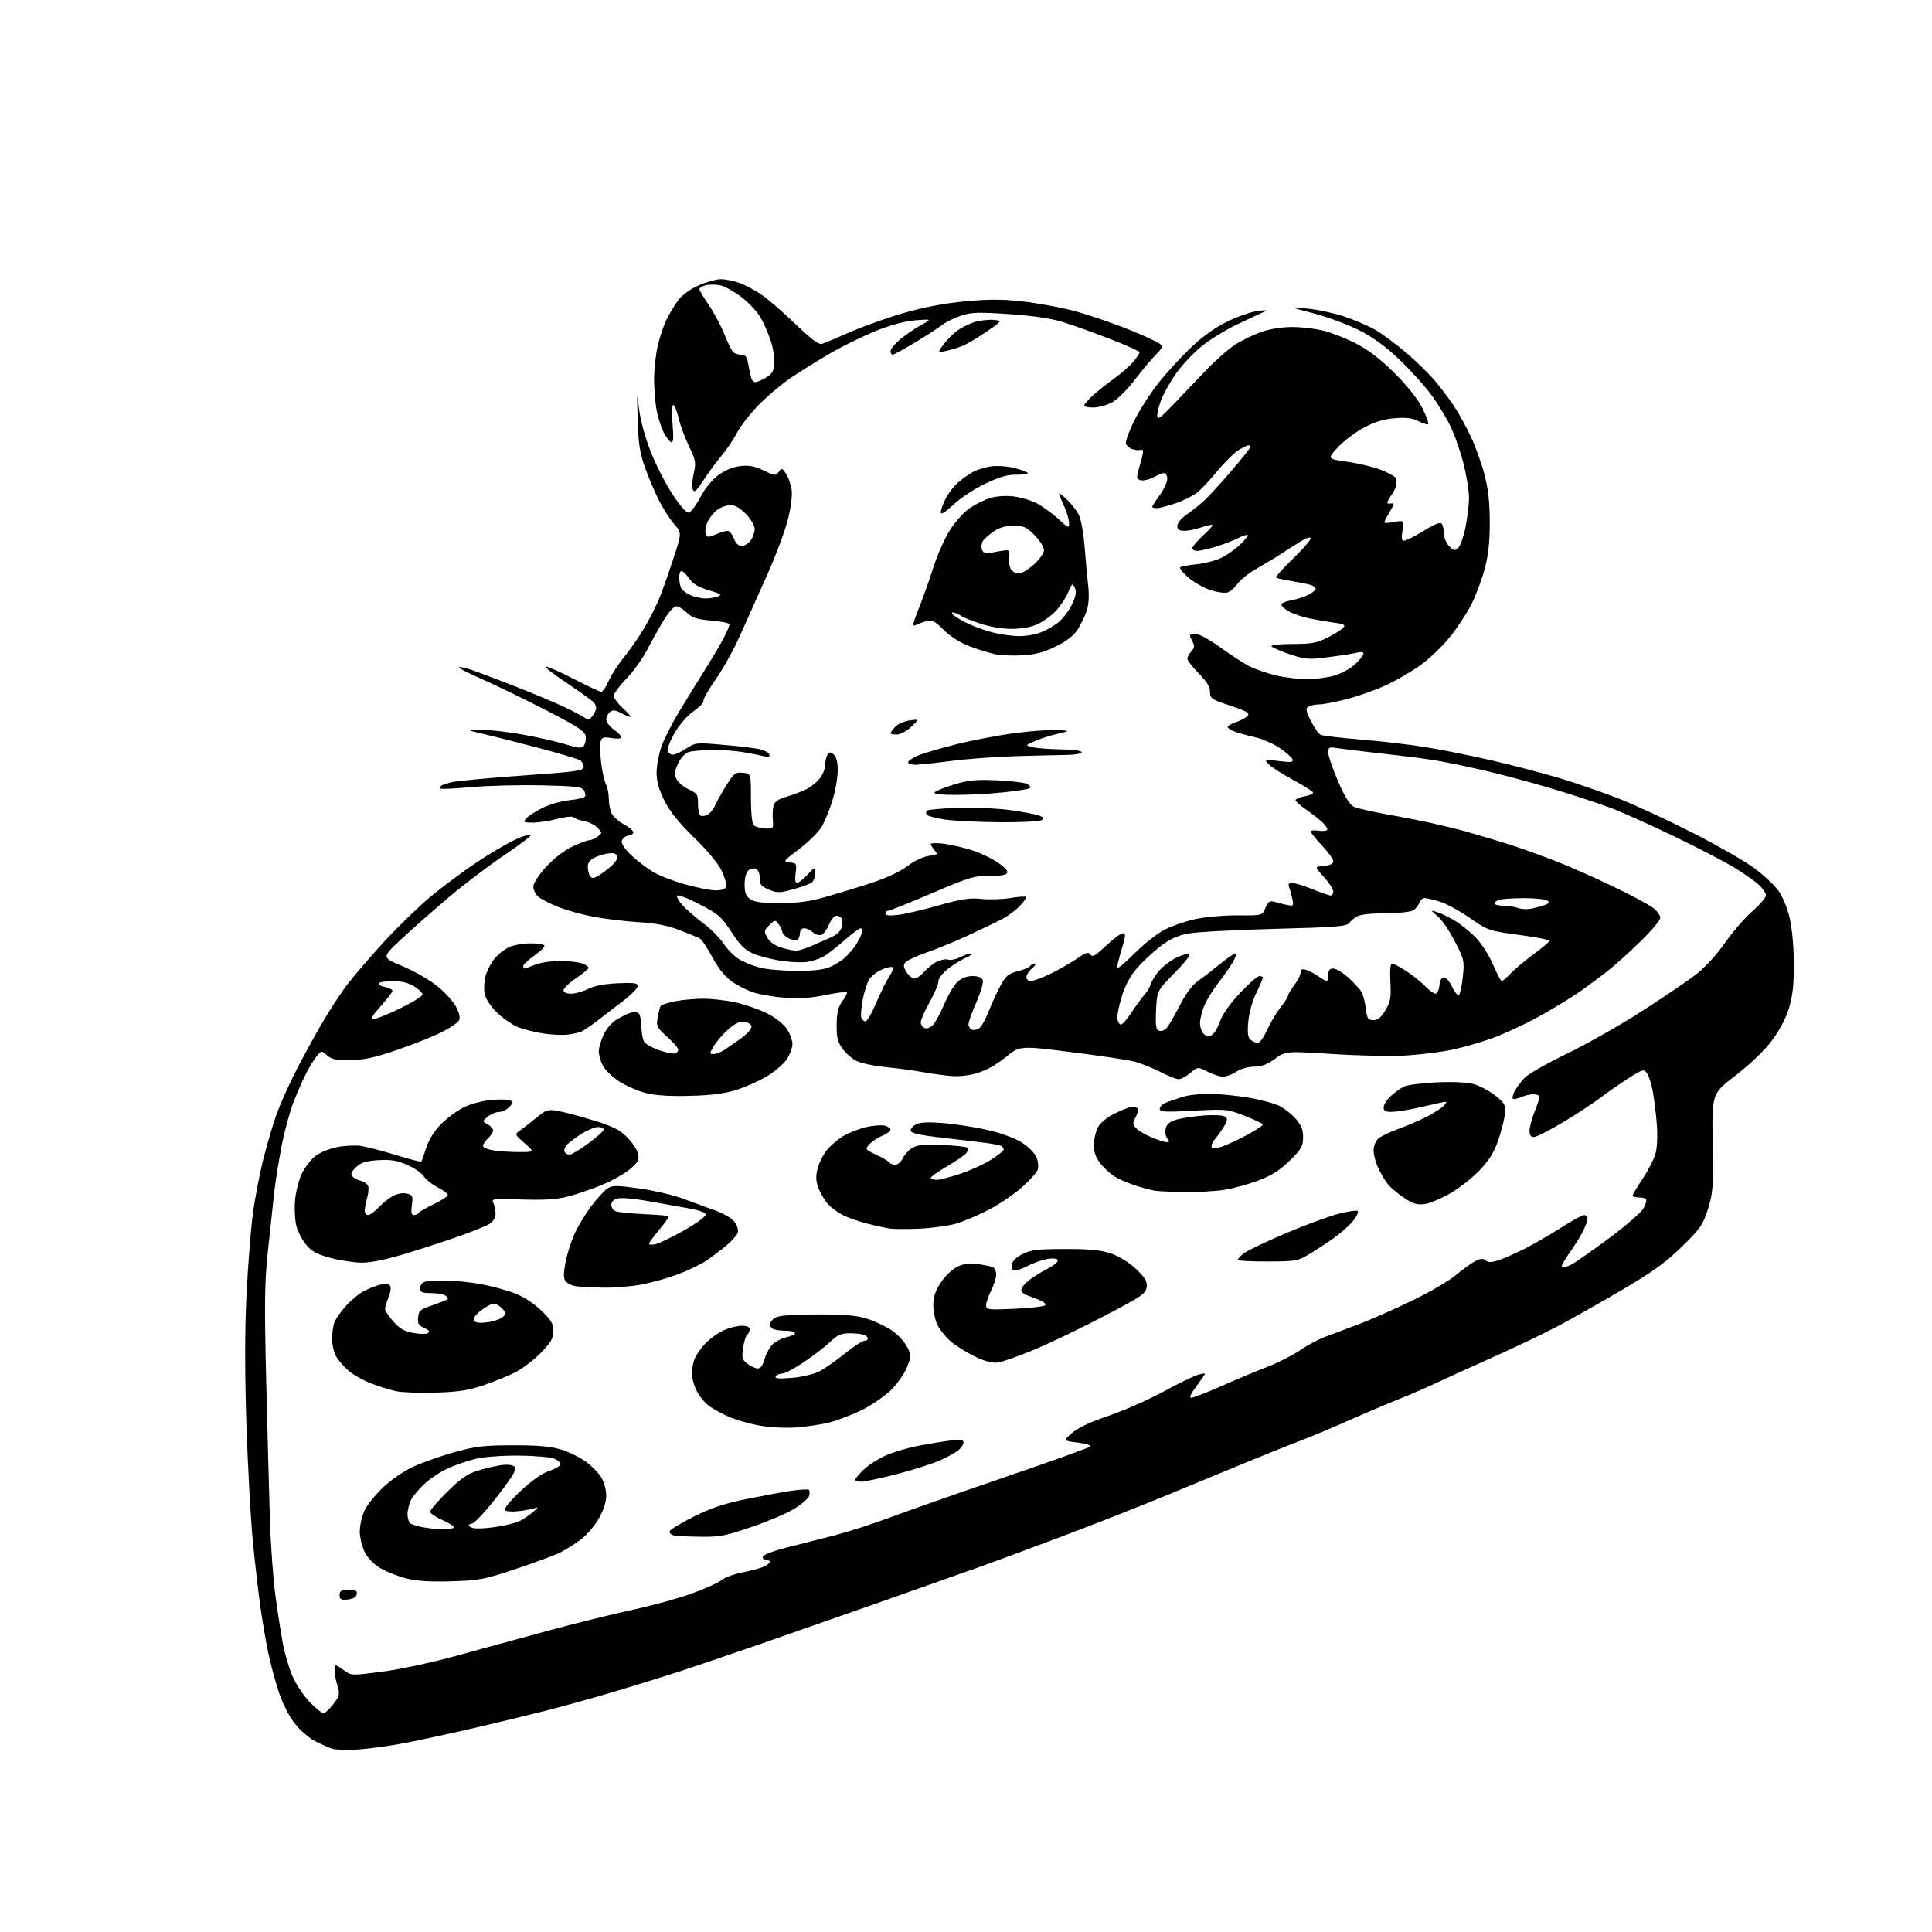 <?xml version="1.0" encoding="UTF-8" standalone="no"?>
<svg 
  version="1.1" 
  xmlns="http://www.w3.org/2000/svg" 
  xmlns:xlink="http://www.w3.org/1999/xlink" 
  xmlns:svg="http://www.w3.org/2000/svg"
  xmlns:rdf="http://www.w3.org/1999/02/22-rdf-syntax-ns#"
  xmlns:cc="http://creativecommons.org/ns#"
  xmlns:dc="http://purl.org/dc/elements/1.1/"
  viewBox="0 0 768 768"
  width="768"
  height="768"
>
<style>svg {background-color: white; }</style>"
<path stroke="none" fill="black" fill-rule="evenodd" d="M142.37,695.44C138.04,695.72 133.38,695.58 132.00,695.13C130.62,694.67 127.59,693.33 125.26,692.14C122.93,690.95 119.30,687.79 117.19,685.12C114.85,682.16 112.34,677.19 110.76,672.38C109.33,668.05 107.43,660.91 106.52,656.51C105.62,652.12 104.23,643.89 103.44,638.23C102.64,632.57 101.31,620.87 100.47,612.22C99.63,603.57 98.50,582.77 97.95,566.00C97.29,545.42 97.30,528.74 97.99,514.73C98.56,503.30 99.69,488.80 100.52,482.50C101.35,476.20 103.33,465.96 104.94,459.74C106.54,453.53 108.95,445.53 110.29,441.97C111.63,438.41 114.64,431.68 116.99,427.00C119.33,422.32 123.96,413.77 127.27,408.00C130.58,402.23 135.55,394.57 138.32,391.00C141.09,387.43 147.66,379.81 152.93,374.09C158.19,368.36 166.38,360.44 171.11,356.48C175.85,352.52 184.19,346.32 189.65,342.68C195.11,339.05 202.14,334.94 205.28,333.55C208.43,332.16 211.00,331.44 211.00,331.95C211.00,332.46 206.16,336.13 200.25,340.09C194.34,344.06 184.55,351.49 178.50,356.60C172.45,361.72 163.94,369.21 159.60,373.27C151.69,380.63 151.69,380.63 159.90,384.02C164.41,385.88 170.67,389.46 173.80,391.97C176.94,394.48 180.36,398.27 181.40,400.41C182.73,403.12 183.01,404.76 182.34,405.82C181.81,406.67 178.75,408.68 175.55,410.31C172.35,411.93 164.51,415.07 158.12,417.27C149.10,420.39 144.90,421.31 139.36,421.39C133.54,421.48 131.81,421.13 130.02,419.51C127.81,417.52 127.81,417.52 125.80,420.00C124.69,421.36 122.78,424.51 121.54,426.99C120.30,429.47 118.12,434.43 116.71,438.00C115.30,441.57 113.20,449.23 112.06,455.00C110.92,460.77 109.55,469.32 109.01,474.00C108.48,478.68 107.35,489.20 106.49,497.38C105.17,509.93 105.07,518.11 105.83,549.38C106.33,569.80 106.99,594.60 107.31,604.50C107.62,614.40 108.61,627.90 109.51,634.50C110.40,641.10 111.76,649.80 112.54,653.84C113.31,657.88 115.10,663.73 116.52,666.84C117.94,669.95 120.97,674.41 123.26,676.75C125.55,679.09 127.94,681.00 128.59,681.00C129.23,681.00 131.00,679.38 132.51,677.40C135.03,674.10 135.16,673.49 134.13,670.03C133.51,667.96 133.00,665.31 133.00,664.13C133.00,662.96 133.24,662.00 133.54,662.00C133.84,662.00 135.33,662.93 136.86,664.06C139.60,666.08 139.82,666.09 152.02,664.50C158.82,663.61 171.61,660.89 180.44,658.46C189.27,656.03 205.72,651.53 217.00,648.46C228.28,645.40 243.80,641.55 251.50,639.91C259.20,638.27 269.87,635.32 275.21,633.37C280.55,631.41 285.83,629.01 286.96,628.03C288.09,627.06 291.76,625.72 295.12,625.06C298.47,624.40 302.30,623.37 303.61,622.77C304.93,622.17 306.00,621.30 306.00,620.84C306.00,620.38 305.29,620.00 304.42,620.00C303.55,620.00 303.02,619.44 303.25,618.75C303.48,618.06 307.45,616.53 312.08,615.34C316.71,614.15 325.23,611.98 331.00,610.51C336.77,609.04 346.90,605.80 353.50,603.32C360.10,600.84 380.57,593.65 399.00,587.35C417.43,581.05 432.89,575.51 433.36,575.04C433.85,574.55 431.67,573.85 428.40,573.44C422.56,572.72 422.56,572.72 426.18,569.59C428.53,567.56 433.60,565.19 440.65,562.81C446.62,560.80 456.46,556.46 462.53,553.16C468.59,549.85 474.88,546.82 476.51,546.41C479.47,545.67 479.47,545.67 477.73,548.08C476.77,549.41 475.25,551.53 474.36,552.78C473.46,554.04 472.98,555.31 473.28,555.61C473.58,555.92 478.93,553.91 485.17,551.15C491.40,548.39 499.88,544.84 504.02,543.25C508.15,541.66 513.88,538.74 516.75,536.77C519.62,534.79 524.11,532.39 526.73,531.43C529.35,530.47 535.33,528.23 540.00,526.45C544.67,524.68 554.17,520.48 561.11,517.14C568.05,513.79 575.92,509.21 578.61,506.96C581.30,504.71 584.77,502.20 586.32,501.37C588.48,500.23 589.47,500.15 590.53,501.03C591.58,501.90 592.84,501.88 595.71,500.95C597.80,500.28 602.42,498.24 606.00,496.43C609.58,494.62 616.08,490.86 620.46,488.07C624.84,485.28 629.00,483.00 629.71,483.00C630.42,483.00 631.00,483.69 631.00,484.54C631.00,485.39 630.14,487.75 629.08,489.79C628.03,491.83 625.55,495.75 623.58,498.50C621.61,501.25 620.42,503.64 620.93,503.81C621.44,503.98 623.13,503.46 624.68,502.66C626.23,501.85 632.99,497.13 639.69,492.16C646.50,487.12 652.55,481.83 653.40,480.19C654.24,478.58 654.64,476.97 654.29,476.63C653.95,476.28 652.62,476.00 651.33,476.00C650.05,476.00 649.00,475.66 649.00,475.25C649.00,474.84 650.81,471.80 653.02,468.50C655.22,465.20 657.52,460.70 658.12,458.50C658.78,456.10 658.96,451.30 658.57,446.50C658.22,442.10 657.47,436.20 656.92,433.38C656.37,430.57 655.34,427.48 654.64,426.53C653.47,424.92 652.93,425.07 647.44,428.56C644.17,430.63 639.02,434.20 636.00,436.50C632.98,438.79 626.21,443.22 620.96,446.33C615.71,449.45 610.65,452.00 609.71,452.00C608.56,452.00 608.00,451.19 608.00,449.54C608.00,448.18 608.90,444.79 610.00,442.00C611.10,439.21 612.00,436.49 612.00,435.96C612.00,435.43 610.90,435.00 609.55,435.00C608.20,435.00 605.95,435.52 604.54,436.16C603.14,436.80 601.73,437.07 601.41,436.75C601.10,436.43 601.38,435.12 602.04,433.84C602.70,432.55 604.43,430.21 605.87,428.63C607.34,427.03 614.71,422.78 622.50,419.04C630.20,415.34 643.58,407.78 652.23,402.24C660.88,396.69 670.68,390.05 674.02,387.49C677.69,384.66 682.28,379.69 685.64,374.88C688.70,370.52 693.63,364.82 696.59,362.22C699.55,359.62 701.98,356.80 701.99,355.94C701.99,355.08 700.76,353.21 699.25,351.79C697.74,350.37 693.35,347.29 689.50,344.93C685.65,342.58 674.85,336.97 665.50,332.46C656.15,327.96 644.90,322.90 640.50,321.23C636.10,319.56 625.75,316.15 617.50,313.66C609.25,311.17 596.65,307.79 589.50,306.15C582.35,304.51 573.35,302.68 569.50,302.08C565.65,301.48 556.42,300.32 549.00,299.50C541.58,298.68 533.81,297.74 531.75,297.42C528.32,296.87 528.00,297.02 528.00,299.16C528.00,300.45 529.75,305.55 531.87,310.50C534.51,316.63 536.50,319.88 538.12,320.69C539.43,321.35 547.20,323.05 555.38,324.46C563.57,325.88 575.78,328.59 582.53,330.49C589.27,332.39 598.32,335.13 602.64,336.57C606.96,338.02 614.55,340.79 619.50,342.74C624.45,344.68 634.35,349.08 641.50,352.52C648.65,355.96 655.74,359.76 657.25,360.96C658.76,362.16 660.00,363.91 660.00,364.85C660.00,365.78 656.51,369.95 652.25,374.10C647.99,378.25 642.25,383.44 639.50,385.63C636.75,387.82 631.55,391.68 627.94,394.22C624.33,396.76 616.81,401.33 611.23,404.37C605.65,407.42 597.28,411.26 592.63,412.90C587.98,414.54 580.87,416.55 576.83,417.37C572.80,418.19 564.96,419.17 559.41,419.55C553.79,419.93 540.82,419.69 530.18,419.01C511.05,417.79 511.05,417.79 506.83,420.89C503.75,423.16 501.51,424.00 498.55,424.01C496.19,424.01 493.25,424.84 491.50,426.00C489.85,427.09 487.47,427.99 486.21,427.99C484.95,428.00 482.17,427.11 480.02,426.01C476.13,424.02 476.13,424.02 473.17,426.51C471.54,427.88 469.46,429.00 468.53,429.00C467.61,429.00 464.30,427.69 461.18,426.08C458.06,424.48 453.48,422.64 451.00,422.00C448.52,421.35 437.25,419.67 425.94,418.25C405.38,415.66 405.38,415.66 399.68,420.31C396.07,423.25 391.93,425.55 388.36,426.58C384.56,427.69 380.90,428.03 377.11,427.64C374.03,427.32 369.02,426.60 366.00,426.04C362.98,425.48 356.68,424.64 352.00,424.18C347.32,423.71 342.07,422.59 340.33,421.68C338.58,420.77 336.11,418.56 334.83,416.77C332.95,414.13 332.52,412.29 332.59,407.21C332.67,402.35 333.20,400.22 334.93,397.88C336.17,396.21 336.96,394.63 336.70,394.37C336.44,394.11 332.48,394.65 327.91,395.58C322.08,396.76 317.33,397.08 312.04,396.65C307.89,396.31 302.32,395.36 299.66,394.54C297.00,393.71 292.97,391.68 290.71,390.01C288.06,388.07 285.32,384.60 283.04,380.31C281.10,376.64 278.82,373.32 278.00,372.92C277.18,372.52 273.57,371.07 270.00,369.69C265.42,367.91 260.63,366.99 253.76,366.57C248.40,366.23 240.31,365.26 235.79,364.40C231.27,363.54 224.89,361.75 221.61,360.42C218.34,359.09 214.84,357.26 213.83,356.35C212.82,355.44 212.00,353.67 212.00,352.43C212.00,351.10 214.10,347.86 217.06,344.62C220.11,341.29 224.26,338.08 227.50,336.54C230.46,335.14 233.49,334.00 234.25,334.00C235.00,334.00 236.49,333.37 237.55,332.59C239.43,331.21 239.43,331.14 237.60,329.11C236.57,327.97 234.10,326.74 232.11,326.38C230.13,326.01 228.25,325.33 227.94,324.86C227.64,324.39 224.80,324.68 221.64,325.50C218.49,326.33 214.07,327.00 211.83,327.00C208.23,327.00 207.91,326.82 209.06,325.42C209.79,324.55 212.65,322.68 215.44,321.26C218.31,319.80 223.06,318.42 226.42,318.09C229.68,317.77 232.48,317.05 232.65,316.50C232.83,315.95 232.54,314.82 232.02,314.00C231.26,312.79 227.94,312.44 214.85,312.18C205.93,312.00 193.45,312.33 187.13,312.91C180.80,313.49 175.41,313.74 175.15,313.48C174.88,313.22 174.93,312.74 175.25,312.41C175.58,312.09 177.56,311.42 179.67,310.92C181.78,310.42 194.41,309.24 207.75,308.29C229.02,306.79 232.00,306.37 232.00,304.91C232.00,303.99 231.44,302.82 230.75,302.30C230.06,301.78 222.30,299.47 213.50,297.16C204.70,294.85 194.80,292.34 191.50,291.59C185.50,290.22 185.50,290.22 191.08,290.11C194.14,290.05 201.63,290.90 207.71,291.99C213.79,293.09 221.50,294.83 224.85,295.88C229.87,297.44 231.14,297.54 232.04,296.45C232.65,295.72 233.00,294.03 232.82,292.70C232.55,290.69 229.90,288.95 217.00,282.30C208.47,277.90 197.09,272.38 191.71,270.03C186.33,267.67 182.13,265.53 182.39,265.27C182.65,265.01 184.58,265.36 186.68,266.04C188.78,266.72 196.57,269.64 204.00,272.54C211.43,275.45 220.43,279.20 224.00,280.89C227.57,282.58 231.31,284.54 232.31,285.23C233.83,286.30 234.34,286.20 235.56,284.56C236.35,283.49 236.99,282.14 236.98,281.56C236.98,280.98 236.64,280.01 236.23,279.41C235.83,278.81 231.00,275.32 225.51,271.66C220.01,268.00 216.21,265.00 217.06,265.00C217.91,265.00 222.97,267.25 228.30,270.00C233.64,272.75 238.47,275.00 239.04,275.00C239.61,275.00 240.90,273.09 241.91,270.75C242.91,268.41 245.76,264.02 248.23,261.00C250.69,257.98 254.40,252.58 256.46,249.01C258.53,245.44 261.13,240.27 262.23,237.51C263.34,234.75 265.78,227.84 267.64,222.15C271.04,211.80 271.04,211.80 268.01,208.36C266.35,206.46 263.57,202.12 261.85,198.71C260.13,195.29 257.61,189.35 256.26,185.50C254.32,179.93 253.74,176.05 253.47,166.50C253.17,155.89 253.23,155.37 253.96,162.00C254.46,166.50 256.26,173.30 258.45,179.00C260.46,184.22 264.40,192.01 267.21,196.29C270.36,201.11 272.88,203.97 273.80,203.79C274.62,203.63 276.69,200.86 278.40,197.64C280.32,194.02 283.09,190.64 285.66,188.78C288.26,186.90 291.52,185.58 294.34,185.27C297.76,184.88 300.01,185.31 303.58,187.04C308.02,189.19 308.37,189.22 309.57,187.58C310.75,185.96 310.96,186.02 312.51,188.38C313.43,189.78 314.41,192.67 314.70,194.80C315.01,197.15 314.37,201.95 313.06,207.01C311.87,211.59 308.05,221.68 304.57,229.42C301.08,237.16 296.33,247.78 294.01,253.00C291.68,258.23 287.42,265.88 284.53,270.00C281.64,274.12 279.45,277.98 279.66,278.56C279.87,279.15 278.05,281.06 275.62,282.80C273.00,284.69 269.92,288.26 268.03,291.59C266.29,294.68 265.11,297.84 265.40,298.60C265.70,299.37 266.64,300.00 267.49,300.00C268.34,300.00 270.72,298.90 272.77,297.56C276.42,295.18 276.74,295.14 287.50,296.08C293.55,296.61 300.04,297.38 301.93,297.79C303.81,298.21 305.56,299.17 305.81,299.92C306.15,300.96 305.59,301.11 303.38,300.55C301.80,300.15 298.02,299.42 295.00,298.92C291.98,298.42 286.57,298.05 283.00,298.11C279.43,298.16 275.38,298.50 274.00,298.87C272.45,299.29 270.79,301.00 269.63,303.36C268.14,306.38 267.98,307.66 268.85,309.56C269.45,310.88 271.64,312.76 273.72,313.75C277.17,315.38 277.50,315.88 277.47,319.52C277.45,321.71 277.88,323.81 278.41,324.18C278.95,324.55 280.23,324.41 281.25,323.87C282.27,323.32 283.62,321.67 284.26,320.19C284.89,318.71 286.91,315.11 288.73,312.19C291.75,307.36 292.35,306.91 295.28,307.19C298.50,307.50 298.50,307.50 298.50,317.19C298.50,323.11 298.94,327.33 299.64,328.03C300.27,328.66 302.29,329.25 304.14,329.34C307.39,329.49 307.49,329.39 307.21,326.00C307.05,324.07 307.17,321.50 307.47,320.29C307.87,318.68 309.35,317.68 312.88,316.63C315.56,315.83 319.11,314.48 320.78,313.61C322.46,312.75 324.76,310.85 325.91,309.39C327.06,307.92 328.01,305.55 328.02,304.12C328.02,302.68 328.44,300.85 328.94,300.06C329.69,298.87 330.12,298.85 331.42,299.94C332.48,300.81 333.00,302.91 333.00,306.26C333.00,309.03 332.10,314.26 331.00,317.89C329.90,321.53 327.99,326.27 326.75,328.44C325.51,330.60 321.47,334.65 317.78,337.44C311.30,342.31 311.16,342.51 313.92,342.81C316.65,343.10 316.77,343.31 316.27,347.06C315.93,349.54 316.14,351.00 316.82,351.00C317.41,351.00 319.27,349.54 320.94,347.75C323.99,344.50 323.99,344.50 324.00,347.13C324.00,348.57 323.44,350.21 322.75,350.77C322.06,351.33 318.76,352.55 315.42,353.48C309.90,355.01 309.00,355.03 305.67,353.64C302.57,352.34 302.00,351.62 302.00,349.02C302.00,347.19 301.38,345.70 300.49,345.36C299.66,345.04 298.31,345.33 297.49,346.01C296.59,346.75 296.00,348.96 296.00,351.57C296.00,354.90 296.51,356.24 298.22,357.44C299.86,358.59 302.97,359.00 310.02,359.00C317.26,359.00 321.76,358.38 328.54,356.45C333.47,355.05 341.69,352.53 346.81,350.85C352.41,349.01 357.95,346.40 360.72,344.28C363.43,342.21 366.91,340.55 369.19,340.25C372.76,339.77 372.94,339.59 371.53,338.04C370.69,337.10 370.00,335.98 370.00,335.54C370.00,335.10 372.36,335.04 375.25,335.41C378.14,335.77 383.28,336.98 386.68,338.09C390.08,339.21 394.74,341.48 397.04,343.15C400.14,345.39 400.93,346.47 400.10,347.30C399.47,347.93 396.29,348.35 392.88,348.26C387.37,348.10 385.21,348.76 370.54,355.04C361.60,358.87 353.78,362.00 353.15,362.00C352.52,362.00 352.00,362.51 352.00,363.14C352.00,363.92 353.58,364.09 356.98,363.69C359.72,363.36 366.99,361.67 373.12,359.92C382.17,357.34 385.36,356.86 390.00,357.34C393.15,357.67 398.34,357.51 401.55,356.99C404.75,356.47 407.60,356.26 407.87,356.53C408.13,356.80 407.04,358.41 405.43,360.10C403.82,361.80 400.70,364.13 398.50,365.28C396.30,366.44 390.23,369.36 385.00,371.78C379.77,374.20 372.27,377.29 368.32,378.65C364.36,380.02 360.60,381.78 359.95,382.56C359.02,383.68 359.12,384.54 360.40,386.49C361.31,387.87 362.71,389.00 363.53,389.00C364.35,389.00 366.02,387.83 367.26,386.40C368.49,384.98 370.76,383.15 372.30,382.35C373.84,381.55 375.91,381.15 376.90,381.47C377.89,381.78 380.00,381.36 381.60,380.53C383.19,379.69 385.18,379.05 386.00,379.09C386.82,379.13 385.94,379.84 384.02,380.68C382.11,381.51 378.85,383.54 376.77,385.18C374.66,386.85 373.00,389.05 373.00,390.17C373.00,391.27 371.43,394.99 369.50,398.43C367.57,401.88 366.00,405.45 366.00,406.38C366.00,407.30 366.71,408.34 367.58,408.67C368.49,409.02 369.91,408.47 370.92,407.39C371.88,406.35 373.91,402.57 375.43,399.00C376.94,395.43 379.29,391.49 380.65,390.25C382.21,388.82 384.38,388.00 386.59,388.00C388.84,388.00 390.28,388.56 390.67,389.59C391.01,390.46 389.87,394.40 388.14,398.34C386.41,402.28 385.00,406.24 385.00,407.14C385.00,408.05 385.63,409.03 386.40,409.32C387.17,409.62 388.50,409.33 389.35,408.68C390.20,408.03 391.85,405.02 393.02,402.00C394.20,398.98 396.30,394.40 397.69,391.84C399.84,387.88 400.87,387.02 404.55,386.09C406.93,385.49 409.16,384.55 409.50,384.00C409.84,383.45 410.65,383.01 411.31,383.03C411.96,383.05 411.49,383.91 410.25,384.94C409.01,385.98 408.00,387.54 408.00,388.41C408.00,389.28 408.79,390.00 409.75,390.00C410.71,390.00 414.20,388.70 417.50,387.12C420.80,385.53 425.52,382.84 428.00,381.13C431.74,378.55 432.66,378.26 433.46,379.45C434.24,380.61 435.44,379.93 439.65,375.95C442.53,373.23 445.54,371.00 446.35,371.00C447.59,371.00 447.53,371.95 445.92,377.25C444.87,380.69 444.01,384.06 444.01,384.74C444.00,385.43 447.04,382.94 450.75,379.22C454.46,375.50 459.85,371.21 462.72,369.68C465.60,368.15 471.22,366.20 475.22,365.35C479.23,364.49 486.84,363.83 492.14,363.87C501.78,363.94 501.78,363.94 503.04,360.89C504.04,358.48 504.74,357.97 506.40,358.45C507.56,358.78 509.81,359.33 511.41,359.68C514.18,360.28 514.29,360.18 513.73,357.41C513.40,355.81 512.84,353.71 512.46,352.75C511.96,351.45 512.29,351.00 513.72,351.00C514.78,351.00 518.42,352.12 521.81,353.50C525.19,354.88 528.42,356.00 528.98,356.00C529.54,356.00 530.00,355.27 530.00,354.37C530.00,353.48 528.32,350.89 526.27,348.62C522.53,344.50 522.53,344.50 526.27,344.19C528.76,343.98 530.00,343.39 530.00,342.40C530.00,341.58 527.97,338.75 525.50,336.10C523.02,333.46 521.00,330.95 521.00,330.53C521.00,330.11 522.37,329.97 524.04,330.22C525.72,330.47 527.30,330.32 527.57,329.89C527.83,329.47 527.02,328.15 525.77,326.97C524.52,325.78 521.59,323.48 519.25,321.86C516.91,320.23 515.00,318.53 515.00,318.06C515.00,317.60 516.58,316.93 518.50,316.57C520.42,316.20 522.00,315.55 522.00,315.11C522.00,314.67 518.41,312.38 514.03,310.02C509.65,307.66 505.26,304.84 504.28,303.76C502.53,301.82 502.58,301.80 508.38,302.53C513.15,303.12 514.17,303.00 513.82,301.88C513.57,301.12 511.29,299.09 508.75,297.36C506.20,295.64 501.73,293.69 498.81,293.04C495.89,292.38 492.26,291.38 490.75,290.80C489.24,290.23 488.00,289.40 488.00,288.96C488.00,288.52 489.54,287.65 491.42,287.03C493.30,286.41 495.35,285.29 495.96,284.55C496.87,283.45 495.54,282.68 489.04,280.51C481.53,278.01 481.00,277.65 481.00,275.03C481.00,273.05 479.68,270.88 476.50,267.66C474.02,265.15 472.00,262.55 472.00,261.88C472.00,261.21 472.71,259.87 473.58,258.91C474.80,257.56 474.91,256.71 474.08,255.15C473.49,254.04 473.00,252.88 473.00,252.57C473.00,252.25 474.07,252.00 475.37,252.00C476.68,252.00 481.07,254.42 485.12,257.37C489.18,260.32 494.40,263.70 496.72,264.87C499.04,266.05 503.76,267.67 507.22,268.49C510.67,269.30 516.23,269.98 519.57,269.99C522.91,269.99 527.86,269.33 530.57,268.52C533.28,267.70 536.96,265.65 538.75,263.97C540.54,262.28 542.00,260.42 542.00,259.83C542.00,259.21 541.06,259.02 539.75,259.39C538.51,259.73 533.45,260.53 528.50,261.17C520.10,262.26 519.05,262.19 512.76,260.09C509.05,258.85 505.77,257.43 505.45,256.92C505.12,256.39 508.59,256.00 513.74,256.00C521.24,256.00 523.40,255.61 527.72,253.45C530.53,252.05 533.35,250.28 533.98,249.52C534.92,248.39 534.26,248.03 530.31,247.50C527.67,247.15 523.14,246.37 520.25,245.77C517.37,245.17 513.63,243.85 511.96,242.83C510.28,241.80 509.14,240.58 509.44,240.10C509.74,239.62 511.65,238.91 513.70,238.53C515.75,238.14 518.68,237.18 520.22,236.39C521.75,235.60 523.00,234.54 523.00,234.04C523.00,233.54 522.14,232.86 521.10,232.53C520.05,232.20 516.61,231.51 513.46,230.99C510.31,230.48 507.51,229.84 507.24,229.57C506.97,229.31 509.96,225.98 513.88,222.19C517.79,218.39 521.00,214.74 521.00,214.06C521.00,213.28 519.64,213.66 517.25,215.10C515.19,216.35 511.70,218.55 509.50,220.01C507.30,221.46 502.92,224.11 499.78,225.89C496.63,227.66 493.13,230.41 492.00,232.00C490.87,233.58 489.05,235.17 487.95,235.51C486.86,235.86 483.77,235.42 481.10,234.53C478.43,233.65 474.50,231.41 472.37,229.56C470.24,227.71 468.79,225.90 469.14,225.54C469.50,225.17 472.42,224.62 475.64,224.30C478.87,223.98 483.30,222.83 485.50,221.75C487.70,220.67 490.96,218.39 492.75,216.70C494.54,215.00 496.00,213.24 496.00,212.78C496.00,212.33 494.31,212.82 492.25,213.87C490.19,214.92 486.06,216.50 483.07,217.39C480.08,218.28 476.82,219.00 475.82,219.00C474.82,219.00 474.00,218.50 474.00,217.88C474.00,217.27 475.80,215.12 478.00,213.11C480.20,211.10 482.00,209.15 482.00,208.77C482.00,208.40 480.14,208.74 477.87,209.54C475.61,210.34 472.46,211.00 470.87,211.00C468.70,211.00 468.00,210.53 468.00,209.07C468.00,208.01 469.46,206.12 471.25,204.88C473.04,203.64 475.97,201.37 477.76,199.84C479.55,198.30 484.61,192.87 489.00,187.77C493.39,182.67 496.99,178.16 496.99,177.75C497.00,177.34 496.66,177.00 496.25,177.00C495.84,177.01 494.08,177.87 492.35,178.93C490.62,179.99 486.85,183.70 483.99,187.18C481.12,190.65 477.49,194.53 475.93,195.79C474.36,197.05 470.52,198.96 467.39,200.04C464.25,201.12 460.86,202.00 459.84,202.00C458.83,202.00 458.00,201.77 458.00,201.49C458.00,201.21 459.35,199.12 461.00,196.84C462.65,194.56 464.00,191.64 464.00,190.35C464.00,189.06 463.44,188.02 462.75,188.04C462.06,188.05 460.38,188.71 459.00,189.50C457.62,190.29 455.49,190.95 454.25,190.96C453.01,190.98 452.00,190.44 452.01,189.75C452.02,189.06 452.67,186.36 453.46,183.75C454.26,181.14 454.59,178.95 454.20,178.88C453.82,178.82 453.12,178.83 452.65,178.92C452.18,179.00 450.98,178.81 449.99,178.50C449.00,178.18 447.92,177.24 447.61,176.41C447.29,175.58 448.79,171.39 450.95,167.09C453.11,162.80 457.53,155.95 460.78,151.89C464.02,147.83 469.86,141.51 473.75,137.85C478.34,133.54 483.42,129.95 488.17,127.67C492.20,125.74 497.52,123.92 500.00,123.62C503.89,123.15 504.16,123.23 502.00,124.19C500.62,124.80 495.90,127.01 491.50,129.09C487.10,131.18 480.80,135.09 477.50,137.79C474.20,140.48 469.66,145.35 467.42,148.60C465.17,151.84 462.58,156.42 461.67,158.77C460.75,161.12 460.01,164.04 460.02,165.27C460.03,167.11 461.21,166.27 466.70,160.50C470.36,156.65 476.28,150.46 479.86,146.74C483.43,143.02 488.48,138.61 491.08,136.95C493.68,135.28 498.31,133.04 501.38,131.96C504.81,130.75 509.56,130.00 513.76,130.00C517.51,130.00 523.22,130.69 526.45,131.53C529.68,132.37 535.51,134.72 539.41,136.75C544.27,139.28 549.05,143.00 554.61,148.58C559.71,153.71 563.75,158.83 565.49,162.40C567.02,165.51 568.02,168.31 567.73,168.61C567.43,168.90 565.71,168.38 563.91,167.45C561.46,166.19 559.06,165.88 554.44,166.25C550.05,166.61 546.47,167.70 542.12,170.02C538.75,171.81 534.10,175.34 531.79,177.85C527.58,182.41 527.58,182.41 535.77,183.58C540.27,184.23 546.44,185.76 549.48,186.99C552.52,188.22 555.05,189.74 555.12,190.37C555.18,190.99 555.14,192.17 555.02,192.98C554.90,193.80 553.92,195.71 552.83,197.23C551.75,198.75 551.23,200.05 551.68,200.12C552.13,200.18 552.84,200.18 553.25,200.12C553.66,200.05 554.00,200.20 554.00,200.44C554.00,200.69 553.02,202.54 551.83,204.56C549.67,208.23 549.67,208.23 553.94,207.51C558.21,206.79 558.21,206.79 557.52,210.89C556.99,214.01 557.15,214.99 558.16,214.96C558.90,214.95 562.41,213.16 565.96,211.00C570.65,208.14 572.63,207.40 573.19,208.28C573.62,208.95 573.98,210.74 573.98,212.25C573.99,213.76 574.95,215.95 576.11,217.11C578.00,219.00 578.37,219.06 579.75,217.68C580.60,216.83 581.88,213.07 582.61,209.32C583.33,205.57 583.94,200.47 583.96,198.00C583.97,195.53 583.10,189.80 582.01,185.27C580.93,180.75 578.69,174.06 577.03,170.41C575.38,166.76 571.74,160.70 568.95,156.94C566.17,153.18 560.28,146.71 555.88,142.56C550.25,137.28 545.43,133.83 539.68,130.99C535.18,128.77 527.23,125.85 522.00,124.50C512.50,122.05 512.50,122.05 519.50,122.66C523.35,122.99 529.88,124.36 534.00,125.70C538.12,127.04 543.77,129.44 546.55,131.03C549.32,132.62 554.95,136.78 559.06,140.28C563.16,143.79 568.35,148.87 570.59,151.58C572.83,154.28 576.11,158.64 577.88,161.26C579.65,163.87 582.65,169.27 584.54,173.26C586.42,177.24 588.92,184.10 590.07,188.50C591.59,194.27 592.19,199.57 592.20,207.50C592.22,215.47 591.66,220.61 590.18,226.14C589.06,230.35 586.70,236.65 584.95,240.14C583.20,243.64 579.34,249.52 576.38,253.20C573.41,256.89 568.11,261.96 564.58,264.48C561.06,266.99 554.88,270.57 550.84,272.44C546.80,274.30 539.82,276.77 535.33,277.92C530.84,279.06 525.89,280.01 524.33,280.02C522.78,280.02 520.87,280.43 520.10,280.92C518.93,281.66 519.10,282.62 521.10,286.60C522.42,289.23 524.17,291.71 525.00,292.10C525.83,292.50 533.00,293.34 540.95,293.98C548.90,294.62 560.61,296.00 566.97,297.04C573.34,298.07 585.29,300.49 593.52,302.40C601.76,304.31 613.90,307.50 620.50,309.49C627.10,311.49 637.67,315.16 644.00,317.66C650.33,320.16 663.38,326.22 673.00,331.13C682.62,336.04 693.53,342.28 697.23,345.01C700.93,347.73 705.29,351.79 706.91,354.04C708.68,356.48 710.50,360.92 711.46,365.13C712.40,369.26 713.07,376.75 713.08,383.33C713.09,391.79 712.60,396.07 711.06,401.00C709.80,405.02 707.19,409.92 704.22,413.85C701.37,417.61 695.54,423.18 689.95,427.48C680.50,434.76 680.50,434.76 680.82,454.13C681.12,471.78 680.96,474.12 678.97,480.50C676.99,486.84 676.02,488.25 668.64,495.50C662.24,501.78 657.16,505.46 644.99,512.63C636.47,517.65 624.77,524.25 619.00,527.30C613.23,530.34 601.30,536.04 592.50,539.95C583.70,543.87 573.80,548.37 570.50,549.95C567.20,551.53 560.90,554.26 556.50,556.00C552.10,557.75 542.88,561.67 536.00,564.72C529.12,567.76 520.58,571.35 517.00,572.68C513.42,574.01 503.52,577.98 495.00,581.49C486.48,585.01 472.30,590.86 463.50,594.50C454.70,598.14 437.38,604.97 425.00,609.67C412.62,614.37 396.20,620.46 388.50,623.20C380.80,625.95 363.02,632.23 349.00,637.17C334.98,642.10 313.82,649.50 302.00,653.60C290.18,657.70 275.10,662.81 268.50,664.94C261.90,667.08 250.43,670.63 243.00,672.82C235.57,675.02 224.10,678.20 217.50,679.89C210.90,681.58 197.85,684.74 188.50,686.91C179.15,689.08 166.72,691.77 160.87,692.89C155.03,694.01 146.70,695.16 142.37,695.44zM138.24,635.81C135.53,636.08 135.00,635.79 135.00,634.06C135.00,632.36 135.63,632.00 138.57,632.00C141.44,632.00 142.08,632.35 141.82,633.75C141.60,634.90 140.38,635.61 138.24,635.81zM179.50,628.58C171.07,628.84 165.73,628.50 161.55,627.45C158.28,626.63 153.66,624.82 151.30,623.43C148.66,621.89 146.23,619.40 145.00,617.00C143.90,614.84 143.01,611.15 143.02,608.79C143.03,606.43 143.87,602.70 144.88,600.50C145.89,598.30 149.26,594.11 152.37,591.18C155.63,588.11 160.80,584.60 164.59,582.89C168.19,581.25 175.50,578.70 180.82,577.22C189.11,574.92 192.44,574.53 204.00,574.52C213.97,574.51 218.96,574.96 223.06,576.23C226.12,577.17 230.53,579.32 232.85,581.00C235.17,582.69 237.95,585.51 239.03,587.28C240.12,589.07 240.99,592.28 240.99,594.50C240.98,597.11 239.93,600.33 237.96,603.76C236.30,606.66 233.04,610.41 230.72,612.11C228.40,613.80 224.85,616.03 222.83,617.07C220.81,618.11 212.93,621.04 205.33,623.59C192.53,627.87 190.61,628.24 179.50,628.58zM278.25,610.88C273.44,610.82 268.69,610.56 267.69,610.30C266.70,610.04 266.04,609.31 266.22,608.67C266.40,608.02 270.69,605.43 275.74,602.90C282.54,599.50 287.87,597.70 296.21,595.99C302.42,594.73 310.53,593.23 314.23,592.66C317.94,592.10 321.24,591.91 321.58,592.24C321.91,592.58 321.92,593.69 321.59,594.71C321.27,595.74 318.59,598.04 315.64,599.83C312.69,601.61 305.04,604.86 298.64,607.04C288.34,610.54 285.99,610.99 278.25,610.88zM175.58,607.89C177.83,607.95 179.99,607.68 180.38,607.28C180.78,606.89 178.83,605.57 176.05,604.34C173.27,603.12 171.00,601.58 171.00,600.93C171.00,600.27 174.04,596.72 177.76,593.03C182.80,588.03 185.80,585.91 189.51,584.73C192.26,583.85 196.43,582.84 198.78,582.48C201.49,582.06 203.58,582.24 204.46,582.97C205.60,583.91 204.43,585.97 197.91,594.50C193.55,600.20 189.01,605.18 187.82,605.56C185.91,606.16 185.86,606.34 187.34,607.17C188.39,607.76 191.83,607.71 196.55,607.06C200.69,606.48 205.30,605.35 206.79,604.54C208.28,603.73 210.62,602.11 212.00,600.94C214.04,599.20 214.13,598.94 212.50,599.53C211.40,599.92 208.42,600.46 205.88,600.74C203.30,601.01 200.99,600.79 200.64,600.23C200.30,599.67 203.12,596.30 206.90,592.73C211.22,588.66 215.39,585.70 218.08,584.81C220.44,584.02 222.55,582.84 222.77,582.19C222.99,581.54 221.89,580.49 220.33,579.85C218.77,579.21 212.32,578.66 206.00,578.62C199.38,578.58 192.17,579.13 189.00,579.92C185.97,580.67 181.19,582.30 178.37,583.53C175.56,584.77 171.36,587.48 169.06,589.56C166.76,591.65 164.22,594.60 163.44,596.13C162.65,597.65 162.00,600.25 162.00,601.89C162.00,603.54 162.55,605.22 163.22,605.63C163.88,606.05 166.02,606.70 167.97,607.08C169.91,607.46 173.34,607.82 175.58,607.89zM342.39,589.00C341.08,589.00 340.00,588.64 340.00,588.20C340.00,587.75 341.46,585.98 343.25,584.25C345.04,582.52 348.98,579.99 352.00,578.62C355.02,577.25 361.10,575.45 365.50,574.63C369.90,573.81 375.64,572.89 378.25,572.59C381.80,572.18 383.00,572.37 383.00,573.36C383.00,574.09 382.20,575.41 381.22,576.30C380.25,577.18 376.98,579.03 373.97,580.39C370.96,581.76 363.16,584.26 356.64,585.94C350.12,587.62 343.71,589.00 342.39,589.00zM316.07,567.46C311.74,567.74 305.48,567.37 301.43,566.60C297.54,565.86 292.23,564.31 289.63,563.16C287.04,562.01 283.57,560.12 281.93,558.95C280.30,557.79 278.06,555.09 276.98,552.96C275.89,550.82 275.00,547.74 275.00,546.10C275.00,544.47 275.48,541.86 276.06,540.32C276.65,538.77 278.56,535.98 280.31,534.13C282.07,532.27 285.30,529.92 287.50,528.90C289.70,527.88 292.96,527.03 294.75,527.02C296.92,527.01 298.00,527.48 298.00,528.44C298.00,529.23 297.58,530.14 297.06,530.46C296.54,530.78 295.80,533.13 295.42,535.67C294.80,539.79 294.99,540.49 297.11,542.12C298.43,543.13 300.27,543.97 301.21,543.98C302.36,543.99 303.26,542.74 303.95,540.18C304.52,538.09 306.00,535.44 307.24,534.29C308.48,533.15 310.96,531.91 312.75,531.53C314.54,531.15 316.00,530.43 316.00,529.92C316.00,529.41 314.46,529.00 312.58,529.00C310.70,529.00 308.45,528.73 307.58,528.39C306.71,528.06 306.00,527.18 306.00,526.43C306.00,525.68 307.01,524.49 308.25,523.79C309.80,522.90 315.01,522.50 325.00,522.51C336.28,522.51 340.72,522.92 345.00,524.33C348.02,525.32 352.30,527.36 354.50,528.86C356.70,530.35 359.37,533.19 360.44,535.15C362.31,538.62 362.32,538.89 360.61,543.34C359.64,545.89 356.78,549.99 354.21,552.53C351.65,555.05 346.40,558.65 342.53,560.54C338.66,562.43 332.83,564.65 329.57,565.48C326.31,566.30 320.24,567.20 316.07,567.46zM173.00,553.59C166.68,553.76 159.70,553.52 157.50,553.04C155.30,552.57 150.88,551.19 147.67,549.99C144.46,548.78 140.27,546.42 138.37,544.75C136.46,543.07 134.25,540.44 133.45,538.90C132.65,537.36 132.00,534.31 132.00,532.11C132.00,529.92 132.43,527.00 132.96,525.62C133.48,524.24 135.59,521.25 137.64,518.98C139.69,516.71 142.97,514.05 144.93,513.07C146.89,512.09 149.81,510.97 151.41,510.58C153.32,510.12 154.57,510.31 155.09,511.14C155.51,511.83 155.22,513.94 154.43,515.82C153.64,517.70 153.02,519.75 153.04,520.37C153.06,520.99 154.52,523.18 156.29,525.24C158.75,528.10 160.59,529.18 164.17,529.85C166.74,530.32 169.42,530.36 170.12,529.93C171.03,529.37 170.60,528.78 168.65,527.89C166.41,526.87 165.96,526.08 166.20,523.66C166.46,521.03 167.13,520.46 171.91,518.85C174.89,517.84 177.57,516.76 177.88,516.45C178.19,516.14 177.78,515.47 176.97,514.96C176.16,514.45 173.59,514.02 171.25,514.02C167.75,514.00 167.00,513.66 167.00,512.11C167.00,511.07 167.71,509.94 168.58,509.61C169.45,509.27 173.16,509.02 176.83,509.03C180.50,509.05 186.88,509.68 191.00,510.43C195.12,511.18 201.14,512.79 204.38,514.02C208.08,515.42 212.05,517.97 215.13,520.94C219.12,524.78 220.00,526.26 220.00,529.10C220.00,531.87 219.05,533.55 215.23,537.53C212.61,540.26 208.22,543.70 205.48,545.17C202.74,546.65 196.90,549.07 192.50,550.56C186.04,552.74 182.28,553.33 173.00,553.59zM314.75,547.72C318.74,547.39 323.49,546.27 325.66,545.16C327.77,544.07 332.34,540.89 335.82,538.09C339.29,535.29 342.78,533.00 343.57,533.00C344.35,533.00 345.00,532.60 345.00,532.11C345.00,531.62 344.29,530.94 343.42,530.61C342.55,530.27 339.98,530.00 337.71,530.00C334.38,530.00 332.90,530.66 330.04,533.39C328.09,535.25 323.43,538.85 319.69,541.39C315.94,543.92 312.03,546.00 311.00,546.00C309.96,546.00 308.80,546.52 308.40,547.16C307.87,548.01 309.53,548.16 314.75,547.72zM396.71,541.62C394.47,541.95 391.66,541.21 387.43,539.18C384.09,537.57 379.75,534.85 377.79,533.12C375.83,531.40 373.50,528.46 372.61,526.59C371.72,524.73 371.00,521.21 371.00,518.77C371.00,515.52 371.80,513.13 374.03,509.77C375.75,507.18 378.60,504.47 380.63,503.50C383.25,502.26 385.43,501.99 388.73,502.48C391.22,502.86 393.87,503.40 394.63,503.69C395.38,503.98 396.00,505.31 396.00,506.65C396.00,507.98 395.10,510.84 394.00,513.00C392.90,515.16 392.00,517.78 392.00,518.84C392.00,520.65 392.65,520.73 403.25,520.26C409.44,519.99 414.92,519.38 415.43,518.90C415.97,518.40 414.93,517.47 412.93,516.67C411.04,515.91 408.71,515.02 407.75,514.68C406.79,514.34 406.00,513.43 406.00,512.65C406.00,511.87 407.46,510.12 409.25,508.76C411.04,507.40 414.43,505.31 416.79,504.11C419.19,502.88 420.78,501.46 420.42,500.87C420.03,500.24 418.34,500.09 416.18,500.49C414.21,500.86 410.90,502.03 408.84,503.08C406.77,504.14 404.36,505.00 403.47,505.00C402.37,505.00 401.96,504.28 402.18,502.75C402.39,501.29 403.90,499.80 406.50,498.50C409.88,496.81 412.50,496.50 423.50,496.50C433.60,496.50 437.69,496.92 441.85,498.36C445.08,499.49 448.98,501.93 451.68,504.52C455.26,507.95 456.09,509.37 455.83,511.65C455.53,514.24 453.94,515.31 438.50,523.37C429.15,528.25 416.64,534.24 410.71,536.69C404.77,539.14 398.47,541.36 396.71,541.62zM193.86,525.61C196.38,525.26 199.12,524.30 199.94,523.48C201.27,522.16 201.20,521.75 199.34,519.89C197.98,518.54 196.57,518.02 195.37,518.43C194.34,518.78 192.21,520.12 190.62,521.42C188.84,522.88 188.03,524.25 188.50,525.01C189.02,525.85 190.71,526.04 193.86,525.61zM239.66,511.85C235.17,511.77 230.30,511.52 228.82,511.29C227.35,511.07 225.59,510.21 224.91,509.39C223.95,508.23 223.92,506.55 224.78,501.90C225.39,498.60 227.06,493.36 228.49,490.24C229.92,487.13 232.96,482.15 235.25,479.17C237.54,476.20 240.38,473.14 241.56,472.37C243.41,471.16 245.17,471.17 254.17,472.43C259.92,473.24 267.75,475.07 271.57,476.51C275.38,477.94 281.09,480.03 284.25,481.15C287.41,482.27 290.86,484.27 291.90,485.60C292.95,486.93 293.59,488.85 293.32,489.87C293.06,490.88 290.97,493.27 288.67,495.18C286.38,497.10 282.70,499.84 280.50,501.29C278.30,502.73 273.35,505.10 269.50,506.55C265.65,508.00 259.20,509.82 255.16,510.59C251.13,511.37 244.15,511.93 239.66,511.85zM143.83,501.94C140.90,501.91 135.37,501.07 131.54,500.07C126.04,498.64 123.99,497.55 121.76,494.88C120.21,493.03 118.46,489.71 117.86,487.50C117.26,485.30 117.00,480.72 117.27,477.31C117.54,473.91 118.76,469.07 119.98,466.54C121.20,464.01 123.66,460.84 125.44,459.48C127.22,458.12 131.11,456.54 134.09,455.97C137.06,455.40 141.30,455.20 143.50,455.53C145.70,455.86 151.93,457.48 157.35,459.13C162.78,460.78 167.33,461.98 167.47,461.81C167.61,461.64 168.50,459.14 169.45,456.25C170.57,452.81 172.67,449.49 175.52,446.64C177.92,444.24 182.04,441.26 184.68,440.02C187.32,438.78 192.04,437.54 195.17,437.25C198.30,436.97 201.63,437.03 202.57,437.39C204.16,438.00 204.15,438.17 202.48,440.02C201.50,441.11 199.68,442.00 198.46,442.00C197.23,442.00 195.19,442.84 193.92,443.86C191.62,445.73 191.62,445.73 193.81,446.90C195.01,447.54 196.00,448.66 196.00,449.38C196.00,450.10 195.10,451.50 194.00,452.50C192.90,453.50 192.00,454.85 192.00,455.52C192.00,456.20 194.03,457.01 196.64,457.36C199.19,457.71 203.80,457.98 206.89,457.96C212.50,457.92 212.50,457.92 208.50,454.41C204.50,450.90 204.50,450.90 206.95,449.20C208.30,448.26 211.18,446.01 213.37,444.19C216.90,441.25 217.78,440.95 221.42,441.53C223.66,441.89 230.00,443.56 235.50,445.24C243.48,447.68 246.24,449.03 249.19,451.96C251.21,453.98 253.20,456.93 253.59,458.51C254.22,461.01 253.82,461.81 250.54,464.65C248.47,466.44 243.47,469.28 239.44,470.96C235.40,472.64 229.28,474.74 225.83,475.62C221.19,476.81 216.41,477.12 207.36,476.82C196.04,476.44 195.22,476.54 196.08,478.14C196.58,479.09 197.00,481.01 197.00,482.41C197.00,483.95 196.11,485.53 194.75,486.42C193.51,487.22 188.00,489.47 182.50,491.42C177.00,493.36 167.25,496.54 160.83,498.47C153.45,500.70 147.20,501.98 143.83,501.94zM503.87,501.45C497.34,501.48 492.00,501.20 492.00,500.82C492.00,500.45 493.11,499.27 494.47,498.20C495.83,497.13 503.37,493.53 511.22,490.19C519.08,486.86 528.55,483.37 532.29,482.44C536.02,481.50 539.36,481.03 539.72,481.39C540.07,481.74 539.46,483.26 538.34,484.77C537.23,486.27 534.25,489.08 531.72,491.00C529.19,492.93 524.56,496.05 521.43,497.95C515.81,501.36 515.60,501.40 503.87,501.45zM260.75,494.53C262.26,494.15 267.32,491.69 272.00,489.05C276.68,486.42 280.50,483.64 280.50,482.88C280.50,481.95 278.08,481.08 273.00,480.20C268.88,479.48 261.59,478.19 256.81,477.32C252.03,476.46 246.97,476.04 245.56,476.40C243.95,476.80 243.00,477.74 243.00,478.91C243.00,479.94 243.79,481.10 244.75,481.49C245.71,481.88 250.75,482.39 255.95,482.63C261.14,482.86 265.58,483.24 265.80,483.47C266.03,483.70 264.37,486.08 262.11,488.76C259.85,491.44 258.00,493.99 258.00,494.42C258.00,494.86 259.24,494.91 260.75,494.53zM365.60,488.41C360.60,488.64 355.15,488.61 353.50,488.35C351.85,488.09 347.83,487.19 344.56,486.36C341.29,485.53 337.02,484.03 335.06,483.02C333.10,482.02 330.51,480.13 329.30,478.83C328.09,477.54 326.40,474.80 325.54,472.75C324.37,469.95 324.21,468.03 324.89,464.99C325.39,462.77 326.98,459.40 328.43,457.50C329.88,455.60 332.97,452.93 335.28,451.58C337.60,450.22 341.74,448.61 344.47,448.00C347.20,447.39 350.46,447.15 351.72,447.47C352.97,447.78 354.00,448.50 354.00,449.07C354.00,449.64 352.53,450.72 350.73,451.47C348.93,452.22 346.63,453.75 345.62,454.86C343.82,456.86 343.86,456.92 348.41,459.06C350.95,460.26 353.27,461.63 353.57,462.12C353.87,462.60 354.92,463.00 355.90,463.00C356.88,463.00 358.18,461.90 358.79,460.55C359.41,459.21 361.04,457.36 362.43,456.46C364.43,455.14 366.87,454.88 374.39,455.15C379.59,455.34 384.16,455.83 384.56,456.23C384.96,456.63 384.73,457.62 384.06,458.43C383.38,459.25 379.94,461.60 376.41,463.66C372.89,465.73 370.00,467.77 370.00,468.21C370.00,468.64 371.05,469.00 372.32,469.00C373.60,469.00 377.95,467.88 381.97,466.51C386.00,465.14 391.48,462.62 394.15,460.90C396.82,459.19 399.00,457.41 399.00,456.95C399.00,456.49 398.54,455.84 397.98,455.49C397.42,455.14 393.49,454.47 389.23,453.99C384.98,453.51 377.11,452.58 371.75,451.92C364.93,451.08 362.00,450.32 362.00,449.39C362.00,448.67 362.97,447.55 364.17,446.91C365.63,446.13 369.10,445.97 374.92,446.43C379.64,446.80 387.55,448.03 392.50,449.16C397.86,450.38 403.38,452.40 406.14,454.14C408.70,455.75 411.33,458.37 411.98,459.96C412.64,461.55 412.89,463.77 412.53,464.90C412.18,466.02 409.35,469.20 406.26,471.95C403.17,474.71 397.23,478.73 393.07,480.88C388.91,483.04 383.07,485.52 380.10,486.39C377.13,487.27 370.61,488.17 365.60,488.41zM146.31,483.00C147.04,483.00 148.95,481.61 150.56,479.91C152.18,478.21 154.79,476.15 156.36,475.33C158.03,474.46 160.26,474.10 161.73,474.47C164.02,475.04 164.20,475.47 163.72,479.05C163.33,481.96 163.55,483.00 164.54,483.00C165.28,483.00 166.13,482.61 166.42,482.13C166.72,481.65 169.45,480.08 172.48,478.64C175.52,477.20 178.00,475.58 178.00,475.03C178.00,474.49 176.21,473.13 174.01,472.01C171.82,470.89 169.33,468.90 168.47,467.59C167.61,466.28 164.60,464.21 161.77,463.00C157.77,461.28 155.26,460.88 150.35,461.19C145.47,461.50 143.50,462.12 141.54,463.96C139.73,465.67 139.31,466.67 140.05,467.56C140.62,468.25 142.14,469.07 143.43,469.39C144.72,469.72 146.03,470.64 146.34,471.43C146.64,472.23 146.47,474.37 145.95,476.19C145.43,478.00 145.00,480.28 145.00,481.24C145.00,482.21 145.59,483.00 146.31,483.00zM566.29,478.64C563.26,479.01 561.61,478.50 558.02,476.08C555.56,474.42 552.72,472.03 551.71,470.78C550.70,469.52 549.01,466.70 547.96,464.50C546.90,462.30 546.03,459.11 546.02,457.40C546.01,455.64 546.80,453.59 547.86,452.63C548.88,451.71 552.32,450.03 555.51,448.91C558.69,447.79 563.85,445.59 566.96,444.02C570.07,442.45 573.27,440.38 574.06,439.42C575.37,437.83 575.28,437.73 573.00,438.25C571.62,438.56 567.35,439.52 563.50,440.39C559.65,441.26 555.04,441.97 553.25,441.98C550.77,442.00 550.00,441.57 550.00,440.19C550.00,439.19 551.24,437.22 552.75,435.81C554.26,434.40 556.59,432.68 557.92,431.99C559.26,431.31 565.11,430.52 570.92,430.25C577.35,429.96 583.15,430.21 585.71,430.91C588.02,431.54 591.85,433.54 594.21,435.36C597.83,438.15 598.48,439.18 598.34,441.94C598.25,443.74 597.17,448.36 595.94,452.19C594.25,457.44 592.46,460.53 588.72,464.62C585.98,467.62 580.67,471.89 576.91,474.12C573.15,476.35 568.38,478.39 566.29,478.64zM471.00,473.86C465.77,473.79 460.38,473.54 459.00,473.31C457.62,473.08 454.25,472.18 451.50,471.32C448.75,470.46 445.03,468.87 443.23,467.78C441.43,466.70 438.79,464.28 437.36,462.41C435.54,460.03 434.78,457.82 434.82,455.07C434.85,452.91 435.56,449.81 436.41,448.18C437.36,446.34 439.93,444.22 443.17,442.60C446.04,441.17 449.13,440.00 450.03,440.00C450.93,440.00 451.95,440.28 452.29,440.63C452.64,440.97 452.27,442.52 451.47,444.06C450.17,446.57 450.19,447.05 451.69,448.55C452.62,449.48 455.35,451.08 457.77,452.12C460.19,453.15 462.86,454.00 463.71,454.00C464.95,454.00 465.01,453.72 464.01,452.51C463.31,451.67 463.05,449.95 463.40,448.56C463.84,446.78 465.06,445.79 467.76,445.03C469.82,444.45 474.65,443.73 478.50,443.43C482.35,443.13 486.11,443.30 486.85,443.82C487.96,444.57 487.97,445.19 486.95,447.12C486.27,448.43 484.62,450.80 483.30,452.39C481.87,454.11 481.25,455.65 481.79,456.19C482.32,456.72 484.48,456.36 487.09,455.29C489.52,454.31 493.86,452.19 496.75,450.59C499.64,448.99 502.00,447.39 502.00,447.03C502.00,446.67 498.79,445.12 494.88,443.59C487.91,440.87 487.46,440.82 474.38,441.52C462.84,442.14 461.00,442.04 461.00,440.74C461.00,439.92 462.24,438.77 463.75,438.19C465.26,437.62 468.28,436.60 470.46,435.93C472.64,435.25 477.61,434.76 481.51,434.84C485.40,434.91 492.23,435.61 496.68,436.39C501.13,437.16 506.40,438.57 508.38,439.51C510.36,440.45 513.34,442.76 514.99,444.65C517.27,447.24 518.00,449.05 518.00,452.10C518.00,455.64 517.36,456.77 512.75,461.32C508.87,465.14 505.64,467.21 500.38,469.21C496.46,470.70 490.39,472.38 486.88,472.95C483.37,473.52 476.23,473.93 471.00,473.86zM226.45,459.00C227.18,459.00 230.53,456.98 233.89,454.50C237.25,452.03 240.00,449.55 240.00,449.00C240.00,448.45 238.96,448.00 237.70,448.00C236.43,448.00 233.39,449.27 230.95,450.83C228.50,452.39 225.90,454.39 225.16,455.29C224.43,456.18 224.12,457.38 224.47,457.96C224.83,458.53 225.72,459.00 226.45,459.00zM274.50,435.61C266.26,435.84 260.69,435.49 256.71,434.49C253.53,433.69 248.69,431.57 245.97,429.78C243.24,428.00 240.33,425.11 239.50,423.37C238.68,421.62 238.01,419.14 238.02,417.85C238.03,416.56 238.88,413.66 239.90,411.40C240.97,409.05 243.19,406.44 245.13,405.27C246.98,404.15 249.57,402.90 250.87,402.51C252.45,402.03 253.54,402.24 254.11,403.14C254.58,403.89 254.98,406.22 254.98,408.32C254.99,410.41 255.45,412.98 256.01,414.02C256.57,415.06 259.49,416.68 262.52,417.64C266.80,418.99 268.29,419.11 269.23,418.17C270.16,417.24 269.35,415.99 265.59,412.54C261.00,408.32 260.79,407.91 261.47,404.31C261.86,402.22 262.37,400.21 262.60,399.84C262.83,399.47 265.29,398.68 268.06,398.08C270.83,397.49 276.02,397.00 279.60,397.00C283.18,397.00 289.12,397.70 292.80,398.56C296.49,399.41 301.98,401.35 305.00,402.87C308.15,404.45 311.46,407.05 312.75,408.96C313.99,410.80 315.00,413.51 315.00,415.00C315.00,416.49 313.97,419.23 312.72,421.10C311.46,422.97 307.97,425.98 304.97,427.78C301.96,429.59 296.57,432.01 293.00,433.16C288.28,434.69 283.21,435.36 274.50,435.61zM283.69,418.99C284.69,418.99 286.70,418.20 288.16,417.24C289.62,416.29 292.66,414.15 294.91,412.50C297.15,410.85 298.88,408.82 298.74,408.00C298.60,407.18 297.28,406.36 295.81,406.19C293.89,405.97 292.06,406.86 289.32,409.35C287.22,411.25 284.69,414.21 283.69,415.91C281.95,418.89 281.95,419.00 283.69,418.99zM500.44,414.38C501.13,414.12 502.68,411.71 503.89,409.03C505.10,406.35 507.42,402.49 509.04,400.44C510.67,398.40 512.00,396.31 512.00,395.80C512.00,395.28 513.12,393.39 514.50,391.59C515.88,389.79 517.00,387.54 517.00,386.59C517.00,385.26 517.52,385.03 519.25,385.56C520.49,385.95 522.69,387.10 524.15,388.13C525.61,389.16 527.08,390.00 527.40,390.00C527.73,390.00 528.00,388.88 528.00,387.50C528.00,385.67 528.53,385.00 530.00,385.00C531.10,385.00 533.82,386.65 536.05,388.66C538.28,390.68 540.62,393.27 541.26,394.41C541.89,395.56 542.65,398.52 542.95,401.00C543.44,404.97 543.79,405.50 545.97,405.50C547.79,405.50 549.04,404.46 550.77,401.50C552.77,398.07 553.04,396.47 552.70,390.25C552.45,385.76 552.69,383.00 553.31,383.00C553.87,383.00 556.40,384.33 558.94,385.96C561.47,387.59 564.86,390.29 566.46,391.96C568.06,393.63 569.94,395.00 570.62,395.00C571.31,395.00 572.01,393.54 572.19,391.75C572.39,389.68 573.04,388.50 573.99,388.50C574.81,388.50 576.29,390.21 577.27,392.29C578.25,394.38 579.44,395.85 579.91,395.56C580.38,395.27 581.08,392.04 581.48,388.38C582.16,381.99 582.04,381.44 578.34,374.25C576.23,370.13 573.15,365.63 571.50,364.24C568.62,361.81 568.60,361.74 571.00,362.46C572.38,362.87 575.49,364.35 577.93,365.75C580.37,367.15 584.25,370.24 586.55,372.61C588.91,375.03 591.95,379.78 593.52,383.46C595.05,387.06 596.60,390.00 596.96,390.00C597.33,390.00 598.95,388.61 600.56,386.91C602.18,385.21 606.31,381.75 609.75,379.22C613.19,376.69 616.00,374.31 616.00,373.95C616.00,373.58 610.52,372.54 603.82,371.64C591.83,370.02 591.51,369.91 584.22,364.87C580.14,362.05 574.75,359.13 572.24,358.37C569.73,357.62 567.06,357.00 566.31,357.00C565.55,357.00 564.64,357.79 564.28,358.75C563.92,359.71 562.92,361.05 562.06,361.72C561.10,362.47 556.94,362.95 551.18,362.97C546.06,362.99 540.89,363.52 539.68,364.16C538.48,364.80 536.97,366.04 536.33,366.91C535.33,368.27 530.98,368.61 506.83,369.23C491.25,369.64 475.80,370.46 472.50,371.07C468.03,371.89 465.14,373.21 461.17,376.26C458.24,378.52 454.07,382.42 451.90,384.93C449.31,387.93 447.25,391.80 445.90,396.19C444.77,399.86 443.99,403.82 444.17,404.98C444.35,406.13 444.95,407.17 445.50,407.29C446.05,407.41 447.97,405.25 449.78,402.50C451.58,399.75 453.88,396.60 454.88,395.50C455.89,394.40 457.03,392.49 457.43,391.24C457.82,390.00 459.29,387.62 460.69,385.95C462.10,384.28 465.03,382.01 467.20,380.90C469.37,379.79 471.80,379.02 472.59,379.19C473.51,379.39 471.47,382.11 466.97,386.69C459.92,393.88 459.92,393.88 459.55,401.51C459.26,407.57 459.49,409.25 460.67,409.70C461.49,410.02 462.80,409.63 463.60,408.83C464.39,408.04 466.74,404.05 468.83,399.96C471.28,395.14 473.86,391.63 476.15,390.01C478.10,388.63 482.05,385.59 484.93,383.25C487.82,380.91 490.63,379.00 491.17,379.00C491.72,379.00 491.15,380.69 489.91,382.75C488.68,384.81 486.15,388.39 484.31,390.70C482.46,393.01 480.07,396.84 478.99,399.20C477.92,401.57 477.03,404.91 477.02,406.63C477.01,408.35 477.71,410.35 478.58,411.07C479.72,412.01 480.64,412.09 481.83,411.35C482.75,410.78 484.18,408.35 485.00,405.94C485.92,403.24 488.94,398.96 492.87,394.78C496.38,391.05 499.86,388.00 500.62,388.00C501.38,388.00 502.00,388.29 502.00,388.65C502.00,389.01 500.79,391.83 499.32,394.90C497.71,398.26 496.46,402.87 496.19,406.42C495.82,411.22 496.06,412.57 497.46,413.60C498.42,414.29 499.75,414.65 500.44,414.38zM226.00,411.23C224.07,411.52 219.80,411.37 216.50,410.90C213.20,410.43 208.59,409.32 206.26,408.44C203.93,407.56 200.07,404.94 197.68,402.62C195.00,400.02 193.07,397.11 192.66,395.06C192.30,393.23 192.46,390.01 193.02,387.91C193.59,385.81 195.26,382.66 196.73,380.91C198.20,379.16 200.88,377.11 202.67,376.36C204.47,375.61 208.17,375.00 210.91,375.00C213.64,375.00 216.11,375.38 216.40,375.84C216.68,376.30 214.91,378.09 212.46,379.82C210.01,381.54 208.00,383.42 208.00,383.98C208.00,384.54 208.24,385.00 208.53,385.00C208.82,385.00 210.68,384.32 212.65,383.50C214.63,382.68 219.08,382.00 222.56,382.00C226.03,382.00 230.02,382.44 231.43,382.98C232.85,383.51 233.99,384.30 233.97,384.73C233.96,385.15 231.71,387.02 228.97,388.87C226.24,390.73 224.00,392.87 224.00,393.62C224.00,394.49 225.13,395.00 227.04,395.00C228.71,395.00 231.75,394.15 233.79,393.11C236.23,391.87 240.25,391.10 245.50,390.86C251.96,390.57 253.50,390.78 253.50,391.94C253.50,392.73 251.15,395.21 248.29,397.44C245.42,399.67 240.70,403.30 237.80,405.50C234.89,407.70 231.84,409.77 231.01,410.11C230.18,410.44 227.93,410.95 226.00,411.23zM344.02,406.00C344.62,406.00 346.23,403.41 347.59,400.25C348.96,397.09 350.66,393.38 351.36,392.00C352.07,390.62 353.27,388.51 354.03,387.30C354.80,386.08 355.15,384.82 354.82,384.49C354.49,384.15 352.63,384.55 350.69,385.36C348.74,386.17 346.44,387.92 345.58,389.24C344.71,390.57 343.52,394.25 342.93,397.43C342.34,400.60 342.10,403.83 342.40,404.60C342.70,405.37 343.43,406.00 344.02,406.00zM148.66,405.03C149.67,405.05 154.42,403.13 159.21,400.78C164.00,398.43 167.94,395.97 167.96,395.33C167.98,394.69 166.48,393.23 164.63,392.08C162.38,390.69 159.58,390.00 156.19,390.00C153.40,390.00 150.87,390.40 150.58,390.88C150.28,391.36 151.38,392.03 153.02,392.35C154.66,392.68 156.00,393.36 156.00,393.87C156.00,394.37 153.93,397.08 151.41,399.89C147.81,403.89 147.22,405.01 148.66,405.03zM316.28,385.93C322.98,385.98 327.23,385.51 329.77,384.45C331.81,383.60 334.54,381.91 335.83,380.70C337.13,379.49 338.99,377.38 339.97,376.00C340.94,374.62 342.05,372.49 342.44,371.25C342.84,369.94 342.71,369.00 342.13,369.00C341.57,369.00 338.50,371.29 335.31,374.09C332.11,376.90 328.38,379.76 327.00,380.45C325.62,381.15 323.01,382.00 321.19,382.34C319.37,382.69 314.69,382.52 310.79,381.97C306.90,381.42 301.77,380.11 299.39,379.05C296.03,377.57 294.08,375.64 290.72,370.45C286.77,364.37 285.62,363.37 277.94,359.41C273.19,356.95 269.34,355.51 269.14,356.11C268.94,356.69 270.07,358.53 271.64,360.20C273.21,361.87 276.82,364.96 279.66,367.08C282.50,369.20 286.10,372.83 287.66,375.16C289.22,377.49 292.05,380.29 293.94,381.40C295.83,382.50 299.43,383.96 301.94,384.64C304.45,385.31 310.90,385.90 316.28,385.93zM316.22,377.92C317.16,377.97 319.63,377.27 321.72,376.39C323.80,375.50 327.40,373.93 329.72,372.91C332.57,371.66 334.15,370.25 334.57,368.58C334.91,367.22 334.89,365.64 334.54,365.06C334.18,364.48 333.24,364.00 332.45,364.00C331.67,364.00 330.37,365.58 329.56,367.51C328.75,369.45 327.38,371.30 326.51,371.64C325.64,371.97 324.12,371.51 323.13,370.62C322.15,369.73 320.59,369.00 319.67,369.00C318.68,369.00 318.00,369.79 318.00,370.94C318.00,372.01 317.51,373.19 316.90,373.56C316.30,373.93 314.73,373.66 313.40,372.95C312.08,372.24 311.00,371.15 311.00,370.52C311.00,369.90 310.35,368.51 309.56,367.44C308.14,365.53 308.08,365.54 305.81,367.77C303.66,369.90 303.61,370.21 305.03,372.75C305.99,374.45 308.01,375.89 310.52,376.65C312.71,377.31 315.27,377.88 316.22,377.92zM608.50,361.24C610.15,360.94 612.61,360.29 613.97,359.79C615.97,359.06 616.16,358.71 614.97,357.96C614.16,357.45 610.12,357.03 606.00,357.03C601.88,357.03 597.49,357.30 596.25,357.63C595.01,357.96 594.00,358.63 594.00,359.12C594.00,359.60 595.69,360.03 597.75,360.07C599.81,360.11 602.40,360.51 603.50,360.96C604.60,361.41 606.85,361.54 608.50,361.24zM284.28,353.93C286.75,353.98 288.26,353.49 288.63,352.52C288.94,351.71 288.18,348.89 286.94,346.27C285.56,343.34 281.32,338.22 275.96,333.00C269.86,327.07 266.28,322.62 264.11,318.28C261.91,313.87 261.00,310.64 261.00,307.19C261.00,304.51 261.84,299.88 262.87,296.91C263.89,293.93 267.19,287.45 270.20,282.50C273.21,277.55 277.93,269.90 280.69,265.50C283.45,261.10 286.67,255.61 287.85,253.29C289.03,250.97 290.00,248.68 290.00,248.18C290.00,247.69 286.78,247.02 282.85,246.69C277.04,246.20 275.21,245.62 273.05,243.55C271.59,242.15 269.66,241.00 268.77,241.00C267.86,241.00 265.64,243.52 263.71,246.75C261.82,249.91 258.81,255.29 257.02,258.71C255.23,262.12 251.57,267.17 248.88,269.93C246.20,272.68 244.00,275.68 244.00,276.59C244.00,277.49 245.66,279.75 247.70,281.62C249.73,283.48 251.06,285.00 250.65,285.00C250.24,285.00 248.54,284.30 246.88,283.44C244.52,282.22 243.54,282.14 242.43,283.06C241.64,283.71 241.00,285.06 241.00,286.05C241.00,287.05 242.35,288.83 244.00,290.00C245.65,291.17 247.00,292.56 247.00,293.08C247.00,293.61 245.33,293.76 243.14,293.41C239.80,292.87 239.22,293.07 238.74,294.89C238.44,296.04 238.55,299.84 238.98,303.34C239.41,306.84 240.27,310.64 240.88,311.78C241.50,312.93 242.00,315.45 242.00,317.39C242.00,319.32 242.48,321.95 243.06,323.23C243.64,324.50 245.75,326.43 247.74,327.52C249.73,328.61 251.53,330.03 251.74,330.67C251.95,331.32 251.08,331.99 249.82,332.17C248.55,332.35 247.36,333.32 247.17,334.32C246.95,335.47 248.44,337.64 251.16,340.17C253.55,342.38 257.42,345.32 259.77,346.70C262.11,348.08 267.74,350.26 272.27,351.53C276.80,352.81 282.20,353.89 284.28,353.93zM235.76,349.00C236.60,349.00 239.23,347.41 241.60,345.47C244.51,343.08 245.72,341.43 245.31,340.36C244.86,339.18 243.83,338.93 241.25,339.35C239.34,339.66 236.78,340.57 235.56,341.37C233.83,342.50 233.42,343.53 233.77,345.92C234.05,347.82 234.81,349.00 235.76,349.00zM397.50,326.86C389.25,326.80 379.57,326.34 376.00,325.83C372.43,325.32 369.08,324.48 368.57,323.97C368.05,323.45 367.98,322.69 368.40,322.27C368.81,321.85 374.39,321.34 380.78,321.14C387.17,320.94 396.48,321.33 401.45,322.01C406.43,322.69 411.61,323.66 412.97,324.18C414.97,324.94 415.16,325.29 413.97,326.04C413.16,326.55 405.75,326.92 397.50,326.86zM380.19,315.98C374.32,315.99 371.11,315.64 371.49,315.01C371.83,314.47 375.27,313.06 379.15,311.89C384.99,310.11 387.94,309.82 396.37,310.20C401.97,310.45 407.39,311.12 408.41,311.69C409.50,312.30 409.84,312.98 409.23,313.36C408.66,313.71 403.99,314.44 398.85,314.98C393.71,315.52 385.31,315.97 380.19,315.98zM363.79,304.00C362.26,304.00 361.00,303.56 361.00,303.01C361.00,302.47 362.69,301.30 364.75,300.41C366.81,299.53 373.68,297.50 380.00,295.90C386.32,294.30 396.79,292.30 403.26,291.44C409.73,290.59 417.38,290.03 420.26,290.20C425.50,290.50 425.50,290.50 420.24,291.74C417.34,292.43 413.29,293.73 411.24,294.65C407.50,296.31 407.50,296.31 410.50,297.03C412.15,297.44 417.21,297.82 421.75,297.88C426.50,297.95 430.00,298.42 430.00,299.00C430.00,299.55 427.41,300.04 424.25,300.09C421.09,300.13 411.98,300.36 404.00,300.58C396.02,300.81 384.34,301.67 378.04,302.50C371.74,303.32 365.33,304.00 363.79,304.00zM356.48,292.00C355.12,292.00 354.00,291.76 354.00,291.46C354.00,291.16 354.84,290.02 355.86,288.92C356.89,287.82 359.47,286.68 361.61,286.38C365.50,285.84 365.50,285.84 362.23,288.92C360.39,290.66 357.88,292.00 356.48,292.00zM406.44,260.49C402.62,260.72 397.70,260.52 395.50,260.04C393.30,259.56 388.80,258.16 385.50,256.93C381.76,255.53 377.87,253.08 375.18,250.43C371.34,246.66 370.53,246.28 367.96,247.01C366.37,247.47 364.60,248.13 364.03,248.48C363.46,248.83 363.00,248.73 363.00,248.25C363.00,247.77 364.16,244.48 365.59,240.94C367.01,237.40 369.47,230.43 371.06,225.44C372.65,220.46 375.68,213.71 377.79,210.44C379.91,207.18 383.41,203.33 385.57,201.91C387.73,200.48 391.25,198.74 393.39,198.03C395.68,197.28 399.45,196.97 402.52,197.29C405.39,197.59 409.65,198.80 411.97,199.99C414.30,201.17 418.18,203.97 420.60,206.20C424.75,210.03 425.00,210.12 424.98,207.88C424.97,206.57 424.07,203.54 422.98,201.14C421.89,198.74 421.00,196.52 421.00,196.20C421.00,195.89 422.39,196.95 424.09,198.56C425.79,200.18 427.90,202.85 428.78,204.50C429.69,206.21 430.69,211.59 431.12,217.00C431.52,222.22 432.17,229.25 432.55,232.60C433.01,236.55 432.82,240.09 432.02,242.60C431.34,244.75 429.73,248.15 428.44,250.17C426.82,252.68 424.08,254.82 419.73,256.96C415.00,259.29 411.62,260.19 406.44,260.49zM405.00,252.87C407.48,252.89 411.19,252.31 413.25,251.57C415.32,250.84 418.53,249.07 420.40,247.64C422.27,246.22 424.80,242.99 426.02,240.46C427.72,236.94 428.01,235.35 427.26,233.68C426.32,231.63 426.17,231.74 424.58,235.50C423.66,237.70 421.46,241.02 419.70,242.87C417.94,244.73 414.70,247.08 412.50,248.10C409.97,249.27 406.19,249.96 402.22,249.98C398.44,249.99 393.46,249.17 389.72,247.91C386.30,246.76 383.05,245.48 382.50,245.06C381.95,244.65 380.69,244.02 379.70,243.67C378.61,243.28 378.14,243.42 378.52,244.03C378.86,244.58 381.37,246.17 384.09,247.55C386.82,248.93 391.62,250.68 394.77,251.45C397.92,252.21 402.52,252.85 405.00,252.87zM280.50,237.89C282.15,237.87 284.40,237.51 285.50,237.08C287.11,236.44 286.40,235.97 281.81,234.64C277.73,233.45 275.52,232.13 273.99,229.99C272.82,228.35 271.44,227.00 270.93,227.00C270.42,227.00 270.00,228.09 270.00,229.42C270.00,230.75 270.29,232.60 270.65,233.53C271.01,234.46 272.69,235.83 274.40,236.57C276.10,237.31 278.85,237.91 280.50,237.89zM405.12,228.00C406.15,228.00 408.80,226.37 411.00,224.38C413.24,222.36 415.00,219.85 415.00,218.68C415.00,217.53 413.33,214.88 411.30,212.79C408.06,209.48 407.01,209.00 402.94,209.00C399.77,209.00 397.25,209.71 394.99,211.25C393.17,212.49 391.24,214.23 390.68,215.11C390.13,216.00 389.99,217.52 390.36,218.49C390.89,219.87 391.74,220.12 394.27,219.65C396.05,219.31 398.40,218.91 399.49,218.77C401.18,218.54 401.43,219.00 401.16,221.80C400.98,223.62 401.38,225.75 402.04,226.55C402.70,227.35 404.09,228.00 405.12,228.00zM294.86,217.00C295.97,217.00 297.59,216.00 298.44,214.78C299.30,213.56 300.00,211.51 300.00,210.23C300.00,208.93 298.47,206.33 296.53,204.33C294.36,202.10 292.11,200.75 290.54,200.75C289.16,200.75 286.91,201.49 285.54,202.38C284.16,203.28 282.33,205.39 281.47,207.06C280.60,208.73 280.17,210.95 280.49,211.98C281.05,213.72 281.35,213.75 284.51,212.43C286.40,211.64 288.53,211.00 289.25,211.00C289.97,211.00 291.07,212.35 291.69,214.00C292.44,215.98 293.52,217.00 294.86,217.00zM379.02,200.58C375.52,203.85 374.00,204.76 374.00,203.60C374.00,202.67 374.88,200.19 375.96,198.09C377.03,195.98 379.34,193.05 381.08,191.59C382.82,190.13 385.49,188.28 387.01,187.49C388.54,186.70 391.61,185.77 393.82,185.41C396.04,185.06 400.14,185.31 402.93,185.98C405.72,186.65 408.22,187.55 408.49,187.98C408.76,188.42 406.80,188.74 404.15,188.70C400.57,188.64 397.35,189.56 391.68,192.25C387.48,194.25 381.78,198.00 379.02,200.58zM279.62,190.92C276.75,195.30 275.94,196.01 275.39,194.57C275.02,193.60 275.19,190.71 275.77,188.16C276.74,183.92 276.58,183.00 273.92,177.49C272.32,174.17 270.45,169.10 269.77,166.23C269.09,163.35 268.12,161.00 267.62,161.00C267.09,161.00 266.98,164.22 267.35,168.58C267.82,174.19 267.68,176.06 266.81,175.77C266.16,175.55 264.82,173.82 263.83,171.91C262.84,170.00 261.57,166.03 261.02,163.08C260.46,160.14 260.01,154.53 260.01,150.61C260.02,146.70 260.70,140.67 261.51,137.22C262.33,133.76 263.94,129.04 265.11,126.72C266.28,124.40 268.34,121.01 269.71,119.20C271.15,117.27 274.49,114.87 277.72,113.45C280.76,112.10 284.71,111.00 286.50,111.00C288.29,111.00 291.61,111.66 293.89,112.46C296.16,113.26 300.15,115.38 302.76,117.17C305.37,118.96 311.43,124.21 316.23,128.84C322.42,134.80 325.47,137.09 326.73,136.70C327.70,136.41 332.76,134.29 337.96,132.00C343.16,129.71 352.80,126.29 359.37,124.39C367.21,122.14 375.54,120.55 383.56,119.80C392.74,118.93 398.37,118.93 406.15,119.78C411.84,120.41 420.88,122.04 426.23,123.40C431.58,124.76 441.81,128.23 448.98,131.10C456.14,133.98 462.00,136.86 462.00,137.49C462.00,138.13 460.84,139.74 459.42,141.08C458.00,142.41 454.30,146.80 451.21,150.83C447.88,155.18 444.07,158.94 441.84,160.08C439.77,161.14 436.49,162.00 434.54,162.00C432.59,162.00 431.00,161.64 431.00,161.20C431.00,160.75 432.46,159.03 434.25,157.37C436.04,155.70 439.84,152.67 442.70,150.62C445.57,148.57 449.06,145.53 450.45,143.87C451.85,142.21 453.00,140.50 453.00,140.07C453.00,139.64 447.71,137.24 441.25,134.74C434.79,132.24 426.35,129.22 422.50,128.02C417.85,126.58 410.68,125.52 401.16,124.87C388.85,124.04 386.12,124.13 381.96,125.51C379.30,126.40 375.91,128.07 374.43,129.23C372.96,130.39 368.13,133.52 363.71,136.17C359.30,138.83 355.30,141.00 354.84,141.00C354.38,141.00 354.00,140.35 354.00,139.56C354.00,138.76 355.70,136.68 357.78,134.94C359.86,133.19 363.57,130.65 366.03,129.29C370.50,126.82 370.50,126.82 364.00,127.32C359.87,127.64 354.25,129.12 348.59,131.38C343.70,133.33 335.60,137.27 330.59,140.13C325.59,142.99 318.29,147.53 314.36,150.21C310.44,152.90 304.54,157.89 301.25,161.32C297.96,164.74 294.25,169.55 292.99,172.01C291.74,174.47 289.02,178.51 286.94,180.99C284.86,183.47 281.57,187.94 279.62,190.92zM300.32,151.93C300.97,151.89 302.85,151.07 304.50,150.10C306.85,148.73 307.57,147.54 307.81,144.62C307.99,142.57 307.37,138.56 306.45,135.70C305.53,132.84 303.68,128.59 302.35,126.25C301.01,123.91 297.54,120.21 294.63,118.01C291.72,115.81 287.93,113.74 286.21,113.39C284.48,113.05 281.93,113.05 280.54,113.40C279.14,113.75 278.00,114.43 278.00,114.91C278.00,115.38 279.64,118.16 281.65,121.08C283.65,123.99 286.40,129.11 287.75,132.44C289.10,135.77 290.66,139.06 291.22,139.75C291.78,140.44 293.26,141.00 294.51,141.00C296.35,141.00 296.90,141.72 297.44,144.75C297.81,146.81 298.34,149.29 298.62,150.25C298.90,151.21 299.67,151.97 300.32,151.93zM376.10,139.50C372.70,140.22 372.70,140.22 374.92,137.11C376.14,135.40 378.57,132.92 380.32,131.60C382.07,130.28 385.30,128.66 387.50,128.01C389.70,127.37 393.07,126.98 395.00,127.17C398.50,127.50 398.50,127.50 392.20,131.82C388.73,134.20 384.46,136.74 382.70,137.46C380.94,138.18 377.97,139.10 376.10,139.50z" />

</svg>
